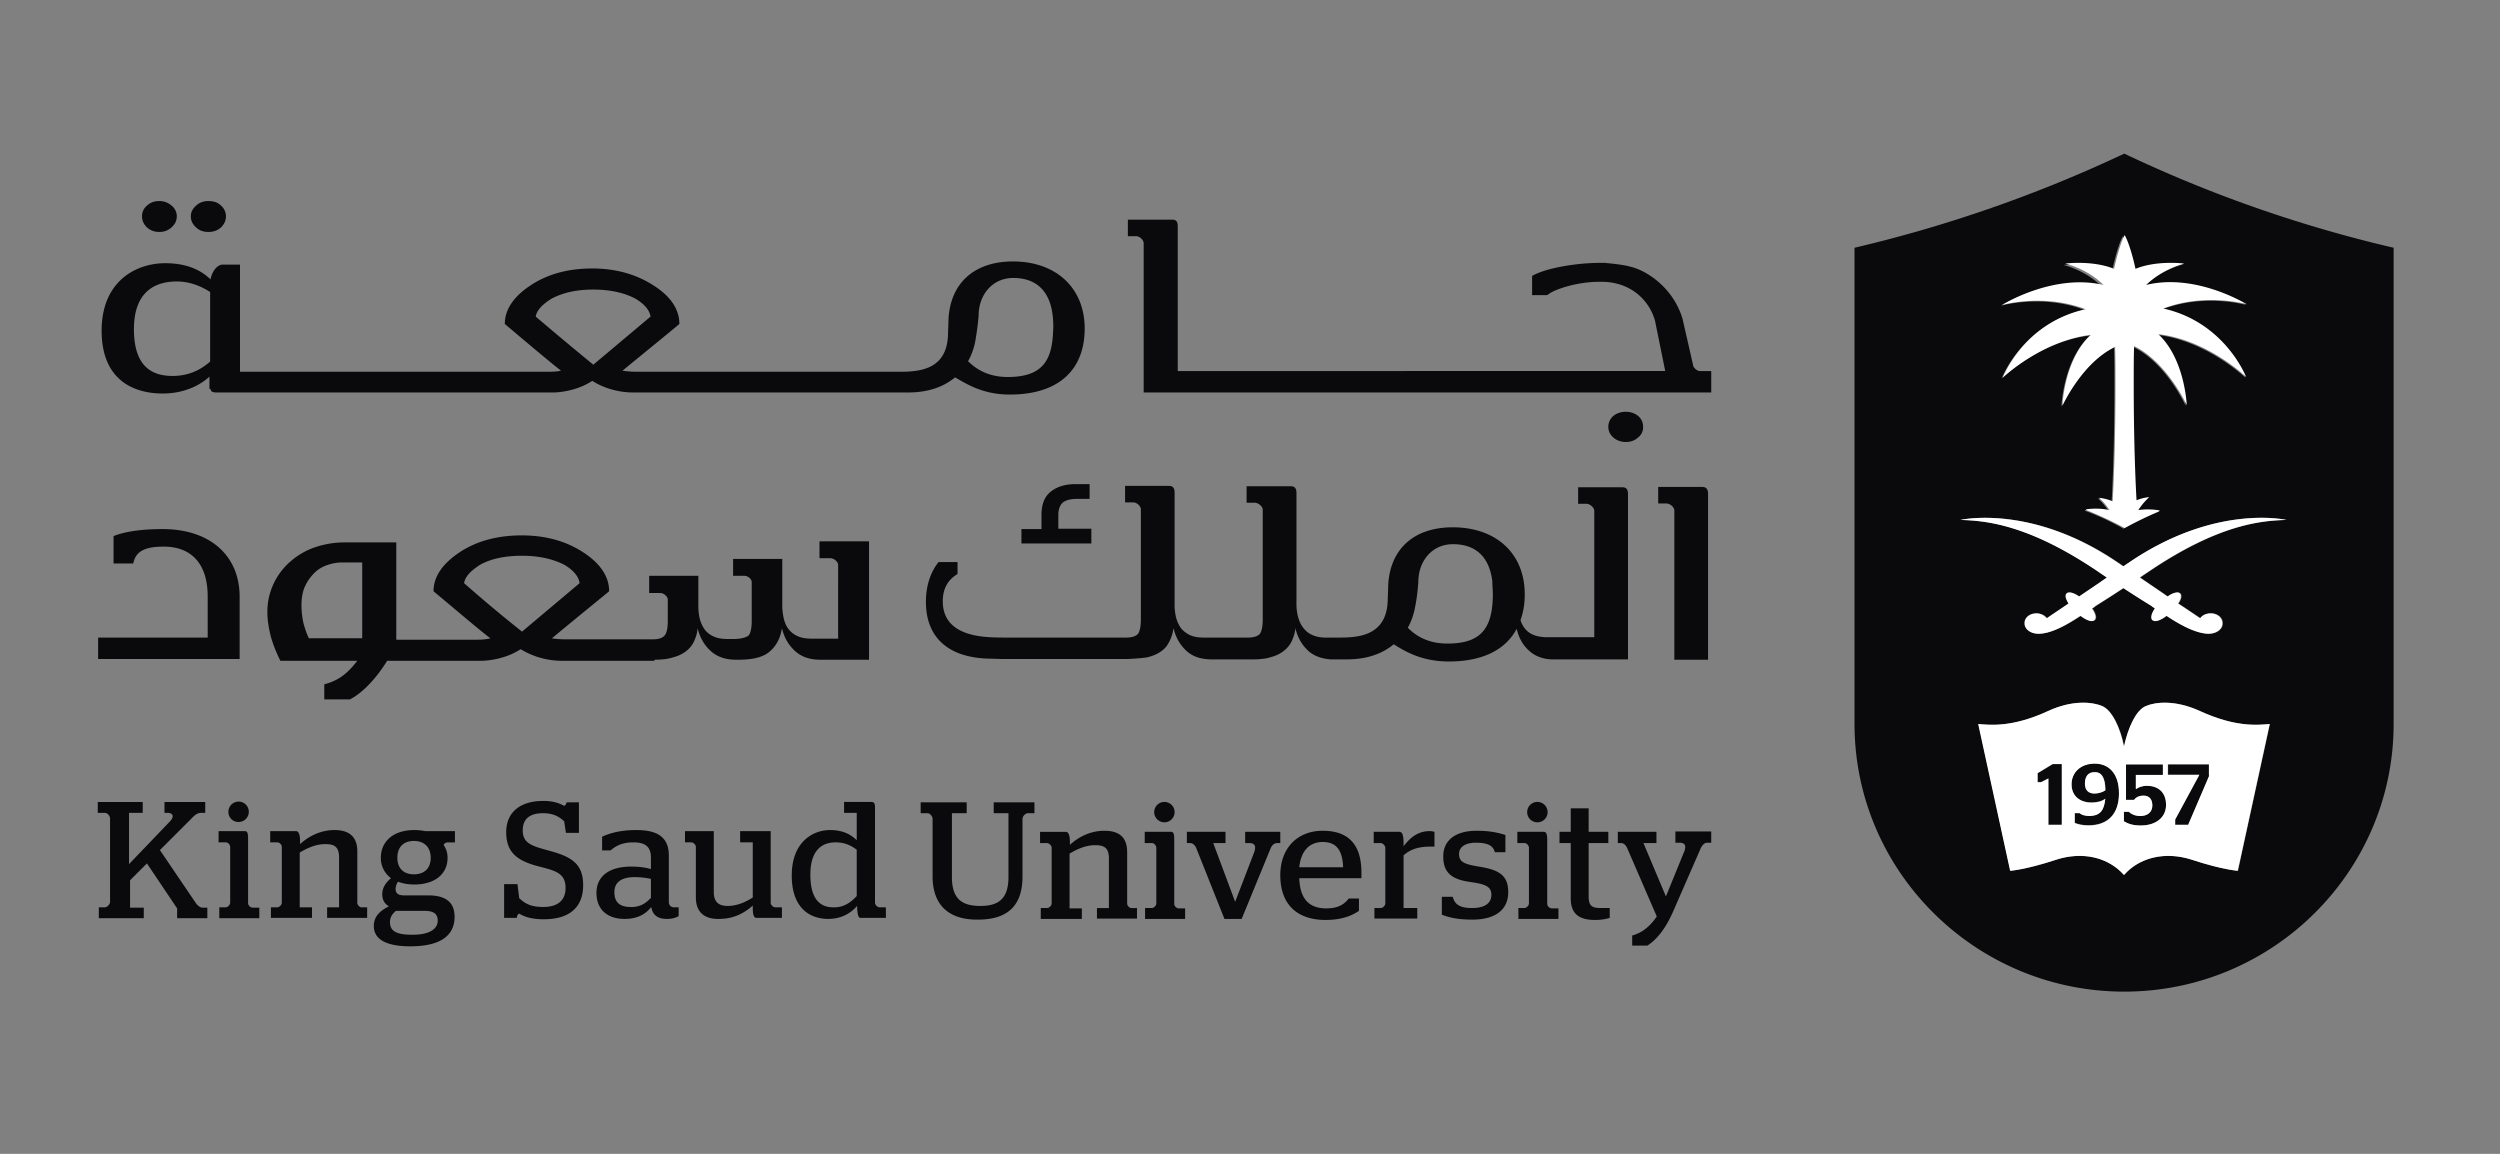 <svg width="169" height="78" fill="none" xmlns="http://www.w3.org/2000/svg"><rect width="100%" height="100%" fill="#808080" stroke="none"/><path d="M147.612 17.864s-1.472.333-2.588 1.448c3.371-.83 6.814 1.306 6.814 1.306s-2.754-.807-5.651.285c4.203.926 5.603 4.63 5.603 4.63s-2.588-2.493-5.959-2.897c1.828 1.686 1.923 4.796 1.923 4.796s-1.306-2.896-3.561-3.988c-.024.76-.024 1.59-.024 2.564 0 3.015.071 5.721.19 7.858.451-.19.855-.213.855-.213s-.38.308-.736.878a3.806 3.806 0 0 1 1.448.024s0 .023-.024.047c-.759.309-1.543.689-2.35 1.14a17.941 17.941 0 0 0-2.588-1.211c-.024-.024-.024-.047-.024-.047s.76-.143 1.591.047c-.332-.522-.712-.831-.712-.831s.427.024.926.237c.118-2.136.19-4.867.19-7.882 0-.973 0-1.804-.024-2.564-2.256 1.092-3.561 3.989-3.561 3.989s.118-3.11 1.923-4.796c-3.372.403-5.96 2.896-5.96 2.896s1.401-3.703 5.604-4.63c-2.873-1.091-5.651-.284-5.651-.284s3.466-2.137 6.814-1.306c-1.14-1.116-2.588-1.448-2.588-1.448s1.828-.238 3.3.356c.19-.902.475-1.9.712-2.28.214.38.546 1.401.736 2.28 1.52-.665 3.372-.404 3.372-.404Zm6.98 17.284c-1.733.048-4.63.309-9.378 3.538-.166.118-.356.237-.522.356.759.522 1.353.926 1.875 1.282.333-.237.641-.332.807-.237.048.047.095.094.095.166.024.142-.047.332-.19.546.903.593 1.306.878 1.496.997a.893.893 0 0 1 .712-.332c.451 0 .808.308.784.688 0 .237-.166.451-.404.57a1.236 1.236 0 0 1-.546.119c-.878 0-1.97-.641-2.825-1.211-.285.213-.57.356-.76.356a.34.34 0 0 1-.166-.048c-.048-.047-.095-.095-.095-.166-.024-.166.071-.38.237-.64l-.213-.143h.023c-.546-.333-1.163-.736-1.946-1.235-.76.499-1.401.902-1.923 1.235h.023l-.213.142c.166.238.261.475.237.641-.024.071-.047.143-.095.166a.34.34 0 0 1-.166.048c-.19 0-.475-.143-.76-.356-.878.57-1.947 1.187-2.825 1.21-.214 0-.404-.047-.546-.118-.238-.119-.404-.333-.404-.57 0-.38.356-.665.784-.688.308 0 .569.142.712.332.19-.119.593-.404 1.472-.997-.143-.214-.214-.404-.19-.546 0-.072.047-.143.095-.166.142-.095.475 0 .807.237.499-.356 1.116-.76 1.876-1.282a9.877 9.877 0 0 0-.523-.356c-4.748-3.23-7.644-3.49-9.378-3.538 0 0 4.796-1.116 10.661 2.897.118.071.237.166.356.237.118-.071.237-.166.356-.237 5.864-4.036 10.66-2.897 10.66-2.897Zm-3.3 23.718s-1.045-.07-3.063-.736c-1.876-.617-3.632-.142-4.63 1.021-1.021-1.163-2.754-1.638-4.629-1.02-2.018.664-3.063.735-3.063.735l-2.16-9.924c.807.072 2.302.238 4.724-.878 1.662-.76 2.992-.617 3.656-.333.665.285 1.211 1.449 1.472 2.73.262-1.281.808-2.445 1.472-2.73.665-.285 1.995-.427 3.657.333 2.421 1.116 3.917.95 4.724.878l-2.16 9.924Zm-25.926-42.118v32.194c0 9.972 8.191 18.092 18.233 18.092 10.043 0 18.21-8.12 18.21-18.092V16.748a89.907 89.907 0 0 1-18.21-6.363 92.096 92.096 0 0 1-18.233 6.363Z" fill="#0A090B"/><path d="M135.337 20.618s2.778-.807 5.651.285c-4.203.926-5.603 4.63-5.603 4.63s2.587-2.493 5.959-2.897c-1.828 1.686-1.923 4.796-1.923 4.796s1.306-2.896 3.561-3.988c.024.76.024 1.59.024 2.564 0 3.015-.071 5.745-.19 7.882a3.04 3.04 0 0 0-.926-.237s.38.308.712.83c-.831-.19-1.591-.047-1.591-.047l.024.047c.831.333 1.71.736 2.588 1.211a26.36 26.36 0 0 1 2.351-1.14c0-.023.023-.047.023-.047s-.665-.142-1.448-.024c.356-.546.736-.878.736-.878s-.38.024-.855.214c-.118-2.137-.19-4.844-.19-7.859 0-.973 0-1.804.024-2.564 2.232 1.092 3.561 3.989 3.561 3.989s-.118-3.11-1.923-4.796c3.372.403 5.936 2.896 5.936 2.896s-1.425-3.703-5.603-4.63c2.872-1.091 5.65-.284 5.65-.284s-3.442-2.137-6.814-1.306c1.14-1.116 2.588-1.448 2.588-1.448s-1.852-.238-3.3.356c-.19-.902-.499-1.9-.736-2.28-.214.38-.522 1.401-.712 2.28-1.472-.594-3.3-.356-3.3-.356s1.472.332 2.588 1.448c-3.419-.807-6.862 1.353-6.862 1.353Z" fill="#fff"/><path d="M149.44 41.464c-.309 0-.57.118-.712.332-.19-.119-.594-.404-1.496-.997.142-.214.214-.404.19-.546a.201.201 0 0 0-.095-.166c-.166-.095-.475 0-.807.237-.499-.356-1.116-.76-1.876-1.282.166-.119.332-.237.522-.356 4.749-3.229 7.645-3.49 9.378-3.538 0 0-4.796-1.116-10.66 2.897-.118.071-.237.166-.356.237-.119-.071-.237-.166-.356-.237-5.864-4.013-10.66-2.897-10.66-2.897 1.733.048 4.63.309 9.378 3.538.166.119.356.237.522.356-.736.522-1.353.926-1.875 1.282-.333-.237-.641-.332-.808-.237-.047.047-.095.095-.095.166-.023.142.072.332.19.546-.878.593-1.305.878-1.472.997a.89.89 0 0 0-.712-.332c-.451 0-.807.308-.783.688 0 .238.166.451.403.57.143.071.309.119.546.119.879 0 1.971-.641 2.826-1.211.285.213.569.356.759.356.072 0 .119-.024.167-.047.047-.048.095-.096.095-.167.023-.166-.072-.38-.238-.64l.214-.143h-.024a71.214 71.214 0 0 0 1.923-1.235c.76.499 1.401.903 1.947 1.235h-.024l.214.142c-.166.238-.261.475-.238.641 0 .072.048.143.095.166.048.024.095.048.167.048.19 0 .474-.142.759-.356.855.57 1.947 1.187 2.826 1.21.213 0 .403-.047.546-.118.237-.119.403-.309.403-.57.024-.38-.332-.688-.783-.688Z" fill="#fff"/><path d="M141.581 53.643c-.403 0-.641-.214-.641-.665 0-.45.166-.783.665-.783.451 0 .712.332.736 1.21-.19.143-.475.238-.76.238Zm.024-2.042c-.95 0-1.567.594-1.567 1.401s.546 1.234 1.353 1.234c.333 0 .689-.07.926-.26-.071.735-.308 1.163-1.092 1.163-.332 0-.546-.095-.641-.19h-.332v.665c.237.095.522.166.926.166 1.329 0 2.065-.784 2.065-2.184 0-1.33-.688-1.995-1.638-1.995ZM137.759 52.266v.593h.237l.475-.237v3.134h.926v-4.107h-.617l-1.021.617ZM145.143 53.12c-.356 0-.618.096-.736.215h-.024v-.95h1.828v-.712h-2.493v2.398h.546c.119-.12.285-.285.641-.285.333 0 .594.19.594.664 0 .452-.356.713-.807.713-.38 0-.641-.143-.784-.285h-.332v.64c.285.167.593.286 1.139.286.998 0 1.71-.523 1.71-1.377 0-.902-.57-1.306-1.282-1.306ZM146.567 52.36h2.113v.025l-1.638 3.015v.356h.878l1.425-3.324v-.783h-2.778v.712Z" fill="#0A090B"/><path d="M141.605 52.195c-.475 0-.665.332-.665.783 0 .428.238.665.641.665.285 0 .57-.095.736-.214 0-.878-.261-1.234-.712-1.234Z" fill="#fff"/><path d="m149.345 52.432-1.424 3.324h-.879V55.4l1.615-2.992v-.023h-2.113v-.712h2.777v.76h.024Zm-4.63 3.371c-.546 0-.854-.118-1.139-.284v-.641h.332c.143.142.404.285.784.285.451 0 .807-.238.807-.713s-.261-.665-.594-.665c-.356 0-.546.143-.641.285h-.546v-2.398h2.493v.713h-1.828v.95h.024c.142-.096.38-.214.736-.214.712 0 1.282.403 1.282 1.282 0 .878-.712 1.4-1.71 1.4Zm-3.537 0c-.404 0-.689-.07-.926-.166v-.664h.332c.095.095.309.19.641.19.784 0 1.021-.428 1.093-1.164-.238.19-.594.261-.926.261-.784 0-1.354-.45-1.354-1.234 0-.808.618-1.401 1.567-1.401.95 0 1.638.665 1.638 2.018 0 1.377-.736 2.16-2.065 2.16Zm-1.781-.047h-.926v-3.134l-.498.261h-.238v-.617l1.021-.617h.618v4.107h.023Zm9.307-7.692c-1.662-.76-2.991-.618-3.656-.333s-1.187 1.449-1.472 2.73c-.261-1.281-.807-2.445-1.472-2.73-.665-.285-2.018-.427-3.656.333-2.422 1.116-3.894.95-4.725.878l2.16 9.924s1.045-.071 3.063-.736c1.876-.617 3.609-.142 4.63 1.021 1.021-1.163 2.754-1.638 4.629-1.02 2.019.664 3.063.735 3.063.735l2.161-9.924c-.808.071-2.28.238-4.725-.878Z" fill="#fff"/><path d="M115.086 32.917h-2.992v1.116h.546c.261 0 .546.26.546.474v10.09h2.279V33.393c0-.31-.118-.475-.379-.475ZM73.775 35.742h-2.232v-.95c0-.237.048-.427.119-.57a.7.7 0 0 1 .308-.332c.143-.071.285-.119.475-.142.167-.024.356-.024.57-.024h.641v-.997h-.95c-.688 0-1.234.166-1.662.498-.427.333-.64.855-.64 1.59v.95H69.05v.974h4.725v-.997Z" fill="#0A090B"/><path d="M100.912 40.443c-.072 2.041-.808 3.062-3.063 3.062-1.353 0-2.16-.546-2.683-1.068.214-.38.356-.783.451-1.187.214-.974.261-1.9.261-1.9 0-1.4.903-2.564 2.35-2.564 1.497 0 2.47.831 2.66 2.565-.024 0 .047.64.024 1.092Zm-11.278 2.659c-.38 0-.712-.071-.95-.19a1.463 1.463 0 0 1-.617-.522c-.166-.214-.26-.475-.332-.736a3.562 3.562 0 0 1-.095-.879V33.32c0-.309-.119-.45-.38-.45H84.27v1.115h.546c.26 0 .546.261.546.475v7.407c0 .475-.072.808-.19.974-.143.166-.404.26-.831.26h-2.944c-.38 0-.689-.047-.95-.165a1.788 1.788 0 0 1-.617-.475 2.32 2.32 0 0 1-.332-.736 3.827 3.827 0 0 1-.096-.926v-7.503c0-.308-.118-.45-.38-.45h-2.967v1.115h.546c.261 0 .522.261.522.475v7.431c0 .475-.07.808-.19.974-.142.166-.403.26-.83.26H68.1c-.878 0-1.115-.023-1.115-.023-2.161-.095-3.253-.926-3.253-2.422 0-1.068.522-1.567.997-1.852v-.807h-1.282c-.404.499-.855 1.377-.855 2.683 0 2.54 1.662 3.823 4.392 3.846.048 0 .76.024.76.024h8.476s.974-.047 1.353-.119c.57-.142.974-.38 1.259-.712.26-.356.427-.76.498-1.258.143.617.428 1.116.855 1.52.427.403.997.593 1.733.593h2.754c.523 0 .95-.048 1.282-.166.356-.095.618-.238.855-.428a1.76 1.76 0 0 0 .522-.664c.119-.262.214-.547.238-.855.142.617.427 1.116.854 1.52.38.355.903.545 1.52.593h1.116c1.424 0 2.445-.427 3.157-1.021.76.475 1.876 1.163 3.728 1.163 2.303 0 3.846-.807 4.582-2.208.143.594.404 1.092.831 1.472.38.356.902.57 1.52.594h5.175V33.39c0-.308-.118-.45-.38-.45h-2.991v1.115h.546c.261 0 .546.261.546.475v8.547h-3.158c-.759 0-1.282-.214-1.59-.665a1.627 1.627 0 0 1-.238-.498c.19-.523.285-1.092.285-1.733 0-2.802-1.97-4.535-4.867-4.535-2.802 0-4.368 1.662-4.368 4.202l-.024.594c0 2.683-2.184 2.659-3.466 2.659h-.713ZM11.001 35.766c-1.638 0-2.683.213-3.324.474v1.852h1.33c.166-.878.878-1.14 2.066-1.14 1.828 0 2.967 1.117 2.967 3.372v2.778H6.633v1.448H16.2V40.3c-.024-2.801-2.066-4.534-5.2-4.534ZM31.372 39.422c.07-.451.45-.831 1.068-1.235.76-.427 1.71-.617 2.85-.617 1.139 0 2.088.214 2.872.617.593.356.95.76 1.02 1.235l-3.893 3.276a100.487 100.487 0 0 1-3.917-3.276Zm-10.874 2.635a5.738 5.738 0 0 1-.119-1.116c0-.57.095-1.044.285-1.4.19-.38.427-.665.689-.903.26-.237.57-.38.878-.475.309-.094.617-.142.878-.142h1.377v5.128h-3.608a5.951 5.951 0 0 1-.38-1.092Zm23.742 2.54c.498 0 .926-.047 1.282-.166.356-.095.64-.237.878-.427a1.76 1.76 0 0 0 .523-.665c.118-.261.213-.546.237-.878.142.617.427 1.116.855 1.52.427.403.997.616 1.733.616h.19c.997 0 1.71-.19 2.137-.593.427-.38.688-.902.783-1.543.143.617.427 1.116.855 1.52.427.403.997.616 1.733.616h3.3v-8.001h-3.348v1.14h.736c.238 0 .523.238.523.451V43.173h-1.78c-.38 0-.69-.047-.95-.166a1.59 1.59 0 0 1-.618-.475c-.166-.214-.261-.451-.332-.736-.048-.261-.095-.522-.095-.807v-3.205h-3.324v1.14h.76c.237 0 .498.213.498.426v2.636c0 .451-.071.783-.19.95-.142.166-.617.26-.997.26h-.427c-.38 0-.689-.047-.95-.165a1.59 1.59 0 0 1-.617-.475 2.325 2.325 0 0 1-.333-.736 3.827 3.827 0 0 1-.094-.926v-1.97h-3.324v1.163h.736c.26 0 .522.237.522.45V42.01c0 .45-.071.783-.214.95-.142.166-.403.26-.807.26h-5.888a6.08 6.08 0 0 1-.926-.07c2.35-1.948 3.656-2.992 3.87-3.182 0-.95-.546-1.828-1.686-2.588-1.21-.807-2.611-1.187-4.226-1.187-1.638 0-3.062.38-4.226 1.163-1.163.784-1.733 1.662-1.733 2.612 2.042 1.71 3.3 2.778 3.846 3.181-.285.072-.57.095-.878.095h-5.485v-6.576h-3.537a6.13 6.13 0 0 0-1.97.332 4.871 4.871 0 0 0-1.639.95 4.478 4.478 0 0 0-1.14 1.495 4.415 4.415 0 0 0-.427 1.947c0 .546.095 1.092.238 1.662.166.57.38 1.092.64 1.615h5.2c-.64.83-1.234 1.33-2.232 1.59v1.021h1.734c.783-.403 1.709-1.306 2.516-2.611h6.41s1.425 0 2.612-.784a5.385 5.385 0 0 0 2.754.784h6.292v-.072ZM14.088 15.68c.332 0 .617-.095.854-.309.214-.213.333-.45.333-.76a.962.962 0 0 0-.333-.712c-.213-.213-.498-.308-.854-.308-.333 0-.594.095-.831.308-.238.214-.357.451-.357.713 0 .308.12.546.357.76.213.213.498.308.83.308ZM10.764 15.68c.332 0 .594-.095.831-.309.237-.213.356-.45.356-.76a.91.91 0 0 0-.356-.712 1.206 1.206 0 0 0-.831-.308c-.332 0-.593.095-.83.308-.238.214-.333.451-.333.713 0 .308.118.546.332.76.238.213.522.308.831.308ZM109.91 27.836c-.333 0-.617.095-.855.285a.972.972 0 0 0-.332.736c0 .285.118.522.332.712.214.19.499.309.855.309.332 0 .593-.095.831-.309a.855.855 0 0 0 .332-.712.937.937 0 0 0-.332-.736 1.307 1.307 0 0 0-.831-.285ZM71.187 22.422c-.071 2.042-.807 3.063-3.063 3.063-1.33 0-2.16-.546-2.683-1.068.214-.38.356-.784.451-1.164.19-.973.261-1.899.261-1.899 0-1.4.903-2.564 2.351-2.564 1.496 0 2.47.831 2.66 2.564 0-.024.07.617.023 1.069Zm-34.972-1.02c.071-.428.451-.831 1.068-1.211.76-.404 1.686-.617 2.826-.617 1.116 0 2.089.213 2.849.617.593.356.95.76 1.02 1.21l-3.87 3.253a261.803 261.803 0 0 1-3.893-3.252Zm-24.549 4.012c-1.282 0-2.612-.522-2.612-3.158 0-2.54 1.425-3.229 2.897-3.229.902 0 1.662.333 2.255.713v4.7c-.617.547-1.424.974-2.54.974Zm2.564.878c0 .024.024.072.024.095.047.095.166.143.356.143h22.84s1.4 0 2.587-.784c.974.618 2.042.784 2.73.784h18.638c1.425 0 2.446-.428 3.158-1.021.783.451 1.875 1.163 3.703 1.163 3.348 0 5.058-1.71 5.058-4.463 0-2.778-1.971-4.535-4.844-4.535-2.801 0-4.368 1.662-4.368 4.202l-.024.594c0 2.422-1.757 2.635-3.039 2.66H43.005c-.308 0-.617-.025-.926-.072 2.35-1.923 3.633-2.968 3.846-3.158 0-.95-.546-1.828-1.685-2.564-1.187-.783-2.588-1.187-4.203-1.187-1.638 0-3.038.38-4.202 1.163-1.14.76-1.71 1.639-1.71 2.588 2.019 1.71 3.277 2.754 3.8 3.158-.31.071-.57.071-.879.071H16.224v-7.241h-1.187c-.26 0-.664.308-.807.997-.665-.641-1.614-1.092-3.063-1.092-1.994 0-4.297 1.234-4.297 4.558s2.137 4.25 4.131 4.25c1.425 0 2.517-.546 3.158-1.14v.831h.071ZM115.75 25.082h-.855c-.118 0-.356-.143-.427-.333l-.736-3.229c-.665-2.136-2.469-3.252-3.514-3.49-.57-.166-1.59-.237-1.733-.26h-.261c-1.876 0-3.704.403-4.463.783l-.19.095v1.305h1.02l.095-.07c.428-.333 1.947-.832 3.396-.832h.213c1.733 0 3.134 1.045 3.585 2.636l.689 3.395H79.615V15.3c0-.309-.095-.451-.38-.451h-2.991v1.116h.546c.26 0 .522.26.522.475v10.09h38.367v-1.448h.071ZM6.609 61.335h.475c.166 0 .356-.213.356-.356v-5.65c0-.167-.166-.38-.356-.38h-.475v-.736h3.039v.736h-.926v3.466l2.73-2.849c.357-.356.261-.617-.142-.617h-.19v-.736h2.754v.736h-.309c-.19 0-.403.142-.617.38l-2.137 2.136 2.398 3.538c.119.19.309.356.499.356h.309v.712h-2.042v-.664l-2.042-3.04-1.14 1.14v1.852h.926v.712H6.68v-.736H6.61ZM15.441 54.878a.689.689 0 1 1 .689.688.674.674 0 0 1-.689-.688Zm-.64 6.458h.45c.143 0 .309-.167.309-.31v-3.774c0-.143-.143-.309-.285-.309h-.499v-.76h1.781c.166 0 .214.143.214.523v4.345c0 .166.166.308.308.308h.451v.713h-2.706v-.736H14.8ZM18.29 61.336h.451c.142 0 .309-.167.309-.31v-3.774c0-.143-.143-.309-.309-.309h-.475v-.76H20c.167 0 .285.167.285.713v.166c.594-.546 1.401-.95 2.327-.95.83 0 1.543.309 1.543 1.449v3.466c0 .166.166.309.285.309h.38v.712h-2.707v-.712h.808v-3.372c0-.736-.333-.902-.926-.902-.641 0-1.211.261-1.733.57v3.704h.83v.712h-2.777v-.712h-.024ZM29.116 57.988c0-.689-.403-1.14-1.14-1.14-.711 0-1.115.428-1.115 1.14 0 .688.404 1.116 1.116 1.116.736 0 1.14-.428 1.14-1.116Zm.475 4.25c0-.451-.261-.665-.902-.665h-1.923c-.237.19-.404.427-.404.76 0 .522.309.854 1.449.854 1.234.024 1.78-.403 1.78-.95Zm-4.32.356c0-.689.474-1.045 1.02-1.33-.261-.142-.451-.403-.451-.807 0-.475.261-.807.593-1.092a1.676 1.676 0 0 1-.688-1.377c0-1.116.855-1.876 2.255-1.876.262 0 .5.024.736.072h2.018v.76h-.498c-.119 0-.261.094-.261.19.166.237.261.522.261.854 0 1.092-.855 1.804-2.256 1.804-.427 0-.783-.07-1.092-.19a.895.895 0 0 0-.166.499c0 .285.19.427.546.427h1.662c1.163 0 1.78.451 1.78 1.449 0 1.163-.806 1.994-2.99 1.994-1.805 0-2.47-.57-2.47-1.377ZM35.1 61.763c-.072 0-.143.119-.167.285h-.855v-2.28h.902l.12.95c.403.38.806.594 1.637.594.903 0 1.496-.404 1.496-1.282 0-1.069-.783-1.187-1.947-1.496-1.377-.38-2.065-.95-2.065-2.28 0-1.424 1.044-2.112 2.493-2.112.807 0 1.187.213 1.424.332.071 0 .143-.142.166-.237h.831v2.065h-.878l-.119-.783c-.285-.261-.665-.546-1.424-.546-.808 0-1.377.308-1.377 1.163 0 .926.712 1.069 1.804 1.377 1.496.404 2.28.879 2.28 2.327 0 1.496-.927 2.303-2.66 2.303-.926 0-1.377-.214-1.662-.38ZM44.002 60.694v-1.282a5.303 5.303 0 0 0-1.092-.118c-.854 0-1.377.308-1.377 1.02 0 .713.404.998 1.092.998.618.024 1.021-.238 1.377-.617Zm-3.68-.332c0-1.21.974-1.78 2.327-1.78.522 0 .926.047 1.353.166v-.784c0-.76-.427-1.02-1.187-1.02-.783 0-1.21.26-1.543.545h-.57v-.925c.499-.238 1.235-.452 2.303-.452 1.377 0 2.208.428 2.208 1.733v3.134c0 .214.143.357.356.357h.309v.593c-.166.095-.427.19-.784.19-.64 0-.973-.261-1.068-.807-.427.546-1.02.807-1.804.807-1.116 0-1.9-.593-1.9-1.757ZM47.041 60.67v-3.418c0-.143-.166-.309-.308-.309h-.428v-.76h1.947v4.108c0 .76.404.95.95.95.617 0 1.21-.262 1.685-.57v-3.728h-.854v-.76h2.065v4.844c0 .142.166.309.309.309h.451v.712h-1.71c-.166 0-.26-.143-.26-.689v-.142c-.618.546-1.33.902-2.28.902-.807.024-1.567-.309-1.567-1.448ZM57.915 60.576v-3.134c-.38-.285-.807-.499-1.425-.499-.878 0-1.709.475-1.709 2.184 0 1.805.784 2.208 1.543 2.208.712.024 1.187-.332 1.591-.76Zm-4.392-1.401c0-2.232 1.4-3.063 2.588-3.063.878 0 1.424.309 1.804.689v-1.852h-.855v-.736h1.852c.166 0 .238.118.238.308v6.506c0 .142.166.308.308.308h.428v.713h-1.71c-.142 0-.214-.167-.237-.808-.404.475-1.045.879-1.947.879-1.21 0-2.47-.689-2.47-2.944ZM63.043 59.246v-3.893c0-.167-.166-.38-.356-.38h-.45v-.736h3.11v.736h-.998v4.32c0 1.568.784 1.948 1.923 1.948 1.116 0 1.9-.38 1.9-1.947v-4.321h-.998v-.736h2.754v.736h-.45c-.167 0-.357.213-.357.38v3.893c0 1.995-1.02 2.92-3.015 2.92-1.9.024-3.063-.925-3.063-2.92ZM70.332 61.383h.451c.143 0 .309-.166.309-.309V57.3c0-.118-.166-.308-.309-.308h-.475v-.76h1.733c.167 0 .285.166.285.712v.166c.594-.546 1.401-.95 2.327-.95.855 0 1.543.31 1.543 1.449v3.466c0 .166.166.309.285.309h.38v.712h-2.707v-.712h.808v-3.348c0-.736-.333-.902-.926-.902-.641 0-1.211.261-1.733.57v3.704h.83v.712h-2.777v-.736h-.024ZM78.025 54.925a.689.689 0 1 1 1.377.001.689.689 0 0 1-1.377 0Zm-.618 6.458h.451c.143 0 .309-.166.309-.309V57.3c0-.12-.142-.31-.285-.31h-.499v-.759h1.781c.166 0 .214.142.214.522v4.345c0 .166.166.309.308.309h.428v.712h-2.707v-.736ZM80.874 57.347c-.095-.214-.238-.356-.428-.356h-.213v-.76h2.611v.76h-.83l1.471 3.94h.024l1.258-3.276c.143-.38.119-.664-.308-.664h-.285v-.76h2.374v.76h-.214c-.19 0-.356.142-.45.38l-1.948 4.748h-1.163l-1.9-4.772ZM90.797 58.629c-.047-1.235-.522-1.71-1.377-1.71-.878 0-1.472.57-1.59 1.71h2.967Zm-4.25.546c0-1.852 1.164-3.015 2.873-3.015 1.662 0 2.612.854 2.612 2.825v.38H87.83c.047 1.377.64 2.042 1.828 2.042.83 0 1.21-.285 1.52-.665h.688v.83c-.451.31-1.116.618-2.303.618-1.995-.024-3.015-1.163-3.015-3.015ZM92.91 61.383h.428c.142 0 .309-.166.309-.309V57.3c0-.12-.167-.31-.31-.31h-.474v-.759h1.733c.166 0 .285.142.285.784v.19c.404-.523.926-1.021 1.757-1.021.142 0 .237.023.332.047v.997h-.237c-.902 0-1.425.214-1.852.594v3.561h.926v.712h-2.896v-.712ZM97.469 61.834v-1.21h.736c.142.545.522.759 1.306.759.807 0 1.306-.285 1.306-.902 0-.546-.404-.713-1.401-.855-1.211-.166-1.852-.57-1.852-1.733 0-1.092.83-1.733 2.255-1.733.926 0 1.496.142 1.947.285v1.163h-.712c-.119-.427-.451-.641-1.282-.641-.712 0-1.14.285-1.14.76 0 .522.309.688 1.33.854 1.353.214 1.994.57 1.994 1.733 0 1.116-.783 1.852-2.422 1.852-1.068 0-1.638-.166-2.065-.332ZM103.238 54.925a.69.69 0 1 1 1.379.002.69.69 0 0 1-1.379-.002Zm-.617 6.458h.427c.143 0 .309-.166.309-.309V57.3c0-.12-.143-.31-.285-.31h-.499v-.759h1.781c.166 0 .238.142.238.522v4.345c0 .166.166.309.308.309h.451v.712h-2.706v-.736h-.024ZM106.182 60.718v-3.727h-.76v-.76h.76v-1.59h1.211v1.59h1.33v.76h-1.33v3.585c0 .665.214.807.831.807h.594v.665c-.214.071-.57.142-.974.142-1.068 0-1.662-.38-1.662-1.472ZM110.361 63.235c.665-.19 1.187-.618 1.638-1.282l-1.994-4.606c-.095-.214-.238-.356-.428-.356h-.213v-.76h2.611v.76h-.878l1.519 3.608 1.211-2.967c.166-.38.143-.665-.285-.665h-.285v-.76h2.422v.76h-.261c-.19 0-.332.142-.451.38l-1.876 4.297c-.546 1.235-1.163 1.923-1.733 2.28h-1.021v-.69h.024Z" fill="#0A090B"/></svg>